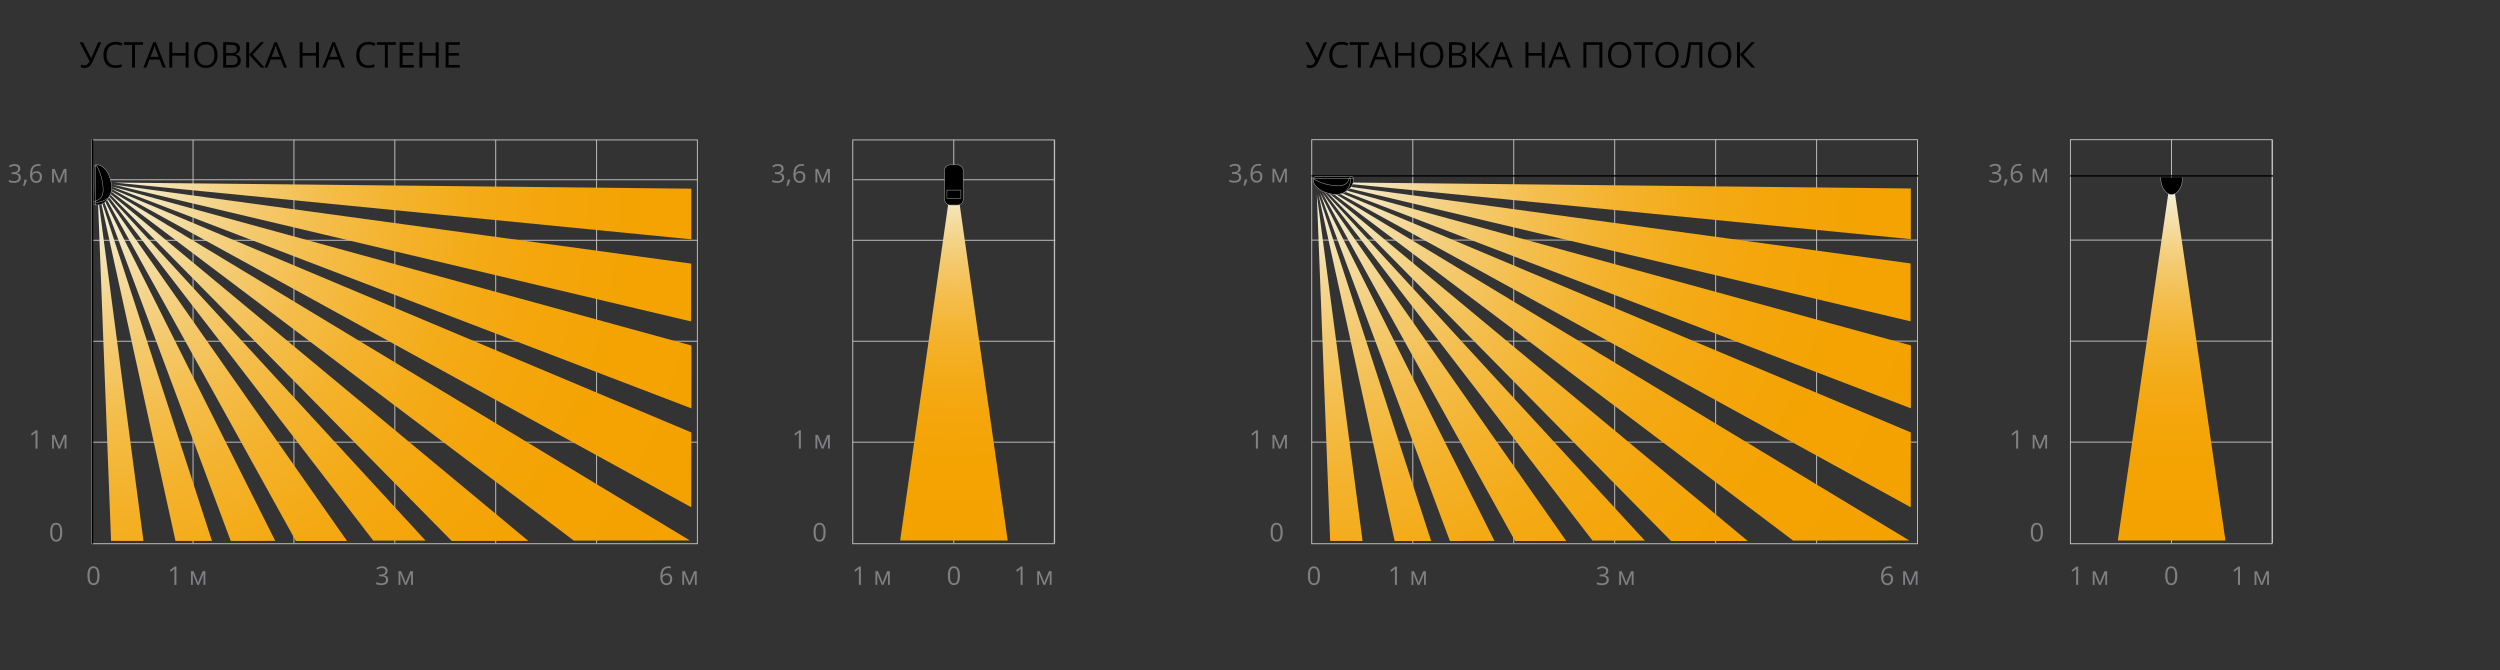 <?xml version="1.0" encoding="UTF-8"?>
<svg id="_Слой_1" xmlns="http://www.w3.org/2000/svg" width="674.926" height="180.949" xmlns:xlink="http://www.w3.org/1999/xlink" version="1.1" viewBox="0 0 674.926 180.949">
  <rect x="0" y="0" width="674.926" height="180.949" fill="#333333" stroke="none"/>
  <!-- Generator: Adobe Illustrator 29.6.0, SVG Export Plug-In . SVG Version: 2.1.1 Build 207)  -->
  <defs>
    <style>
      .st0 {
        stroke-width: .121px;
      }

      .st0, .st1, .st2, .st3, .st4, .st5 {
        stroke: #b2b2b2;
      }

      .st0, .st1, .st2, .st3, .st4, .st5, .st6, .st7 {
        stroke-linecap: round;
        stroke-linejoin: round;
      }

      .st1, .st4 {
        stroke-width: .123px;
      }

      .st2, .st5 {
        stroke-width: .124px;
      }

      .st3 {
        stroke-width: .121px;
      }

      .st8 {
        fill: url(#_Безымянный_градиент_323);
      }

      .st8, .st9 {
        fill-rule: evenodd;
      }

      .st4, .st5, .st10, .st11, .st6, .st7 {
        fill: none;
      }

      .st12 {
        fill: url(#_Безымянный_градиент_311);
      }

      .st13 {
        fill: url(#_Безымянный_градиент_310);
      }

      .st14 {
        fill: url(#_Безымянный_градиент_315);
      }

      .st15 {
        fill: url(#_Безымянный_градиент_314);
      }

      .st16 {
        fill: url(#_Безымянный_градиент_313);
      }

      .st17 {
        fill: url(#_Безымянный_градиент_312);
      }

      .st18 {
        fill: url(#_Безымянный_градиент_318);
      }

      .st19 {
        fill: url(#_Безымянный_градиент_316);
      }

      .st20 {
        fill: url(#_Безымянный_градиент_317);
      }

      .st21 {
        fill: url(#_Безымянный_градиент_319);
      }

      .st22 {
        fill: url(#_Безымянный_градиент_321);
      }

      .st23 {
        fill: url(#_Безымянный_градиент_322);
      }

      .st24 {
        fill: url(#_Безымянный_градиент_320);
      }

      .st25 {
        fill: #808083;
      }

      .st10 {
        stroke-width: .247px;
      }

      .st10, .st11 {
        stroke: #c6c6c6;
        stroke-miterlimit: 2.613;
      }

      .st11 {
        stroke-width: .247px;
      }

      .st9 {
        fill: url(#_Безымянный_градиент_3);
      }

      .st6 {
        stroke-width: .37px;
      }

      .st6, .st7 {
        stroke: #000;
      }

      .st7 {
        stroke-width: .371px;
      }

      .st26 {
        fill: url(#_Безымянный_градиент_33);
      }

      .st27 {
        fill: url(#_Безымянный_градиент_36);
      }

      .st28 {
        fill: url(#_Безымянный_градиент_35);
      }

      .st29 {
        fill: url(#_Безымянный_градиент_38);
      }

      .st30 {
        fill: url(#_Безымянный_градиент_31);
      }

      .st31 {
        fill: url(#_Безымянный_градиент_34);
      }

      .st32 {
        fill: url(#_Безымянный_градиент_37);
      }

      .st33 {
        fill: url(#_Безымянный_градиент_39);
      }

      .st34 {
        fill: url(#_Безымянный_градиент_32);
      }
    </style>
    <radialGradient id="_Безымянный_градиент_3" data-name="Безымянный градиент 3" cx="257.527" cy="307.015" fx="257.527" fy="307.015" r="98.084" gradientTransform="translate(0 354) scale(1 -1)" gradientUnits="userSpaceOnUse">
      <stop offset="0" stop-color="#f4f8ec"/>
      <stop offset=".062" stop-color="#f4eac6"/>
      <stop offset=".147" stop-color="#f4d998"/>
      <stop offset=".237" stop-color="#f4ca6f"/>
      <stop offset=".332" stop-color="#f4be4d"/>
      <stop offset=".433" stop-color="#f4b431"/>
      <stop offset=".541" stop-color="#f4ac1b"/>
      <stop offset=".659" stop-color="#f4a60c"/>
      <stop offset=".797" stop-color="#f4a303"/>
      <stop offset="1" stop-color="#f4a200"/>
    </radialGradient>
    <radialGradient id="_Безымянный_градиент_31" data-name="Безымянный градиент 3" cx="25.944" cy="308.612" fx="25.944" fy="308.612" r="182.451" gradientTransform="translate(0 359.45) scale(1 -1)" xlink:href="#_Безымянный_градиент_3"/>
    <radialGradient id="_Безымянный_градиент_32" data-name="Безымянный градиент 3" cx="25.944" cy="308.612" fx="25.944" fy="308.612" r="182.451" gradientTransform="translate(0 359.45) scale(1 -1)" xlink:href="#_Безымянный_градиент_3"/>
    <radialGradient id="_Безымянный_градиент_33" data-name="Безымянный градиент 3" cx="25.944" cy="308.612" fx="25.944" fy="308.612" r="182.451" gradientTransform="translate(0 359.45) scale(1 -1)" xlink:href="#_Безымянный_градиент_3"/>
    <radialGradient id="_Безымянный_градиент_34" data-name="Безымянный градиент 3" cx="25.944" cy="308.612" fx="25.944" fy="308.612" r="182.451" gradientTransform="translate(0 359.45) scale(1 -1)" xlink:href="#_Безымянный_градиент_3"/>
    <radialGradient id="_Безымянный_градиент_35" data-name="Безымянный градиент 3" cx="25.944" cy="308.612" fx="25.944" fy="308.612" r="182.451" gradientTransform="translate(0 359.45) scale(1 -1)" xlink:href="#_Безымянный_градиент_3"/>
    <radialGradient id="_Безымянный_градиент_36" data-name="Безымянный градиент 3" cx="25.944" cy="308.612" fx="25.944" fy="308.612" r="182.451" gradientTransform="translate(0 359.45) scale(1 -1)" xlink:href="#_Безымянный_градиент_3"/>
    <radialGradient id="_Безымянный_градиент_37" data-name="Безымянный градиент 3" cx="25.944" cy="308.612" fx="25.944" fy="308.612" r="182.451" gradientTransform="translate(0 359.45) scale(1 -1)" xlink:href="#_Безымянный_градиент_3"/>
    <radialGradient id="_Безымянный_градиент_38" data-name="Безымянный градиент 3" cx="25.944" cy="308.612" fx="25.944" fy="308.612" r="182.451" gradientTransform="translate(0 359.45) scale(1 -1)" xlink:href="#_Безымянный_градиент_3"/>
    <radialGradient id="_Безымянный_градиент_39" data-name="Безымянный градиент 3" cx="25.944" cy="308.612" fx="25.944" fy="308.612" r="182.451" gradientTransform="translate(0 359.45) scale(1 -1)" xlink:href="#_Безымянный_градиент_3"/>
    <radialGradient id="_Безымянный_градиент_310" data-name="Безымянный градиент 3" cx="25.944" cy="308.612" fx="25.944" fy="308.612" r="182.451" gradientTransform="translate(0 359.45) scale(1 -1)" xlink:href="#_Безымянный_градиент_3"/>
    <radialGradient id="_Безымянный_градиент_311" data-name="Безымянный градиент 3" cx="25.944" cy="308.612" fx="25.944" fy="308.612" r="182.457" gradientTransform="translate(0 359.45) scale(1 -1)" xlink:href="#_Безымянный_градиент_3"/>
    <radialGradient id="_Безымянный_градиент_312" data-name="Безымянный градиент 3" cx="355.061" cy="308.667" fx="355.061" fy="308.667" r="182.57" gradientTransform="translate(0 359.45) scale(1 -1)" xlink:href="#_Безымянный_градиент_3"/>
    <radialGradient id="_Безымянный_градиент_313" data-name="Безымянный градиент 3" cx="355.061" cy="305.91" fx="355.061" fy="305.91" r="182.57" xlink:href="#_Безымянный_градиент_3"/>
    <radialGradient id="_Безымянный_градиент_314" data-name="Безымянный градиент 3" cx="355.061" cy="305.91" fx="355.061" fy="305.91" r="182.57" xlink:href="#_Безымянный_градиент_3"/>
    <radialGradient id="_Безымянный_градиент_315" data-name="Безымянный градиент 3" cx="355.061" cy="305.91" fx="355.061" fy="305.91" r="182.57" xlink:href="#_Безымянный_градиент_3"/>
    <radialGradient id="_Безымянный_градиент_316" data-name="Безымянный градиент 3" cx="355.061" cy="305.91" fx="355.061" fy="305.91" r="182.57" xlink:href="#_Безымянный_градиент_3"/>
    <radialGradient id="_Безымянный_градиент_317" data-name="Безымянный градиент 3" cx="355.061" cy="305.91" fx="355.061" fy="305.91" r="182.57" xlink:href="#_Безымянный_градиент_3"/>
    <radialGradient id="_Безымянный_градиент_318" data-name="Безымянный градиент 3" cx="355.061" cy="305.91" fx="355.061" fy="305.91" r="182.57" xlink:href="#_Безымянный_градиент_3"/>
    <radialGradient id="_Безымянный_градиент_319" data-name="Безымянный градиент 3" cx="355.061" cy="305.91" fx="355.061" fy="305.91" r="182.57" xlink:href="#_Безымянный_градиент_3"/>
    <radialGradient id="_Безымянный_градиент_320" data-name="Безымянный градиент 3" cx="355.061" cy="305.91" fx="355.061" fy="305.91" r="182.57" xlink:href="#_Безымянный_градиент_3"/>
    <radialGradient id="_Безымянный_градиент_321" data-name="Безымянный градиент 3" cx="355.061" cy="305.91" fx="355.061" fy="305.91" r="182.57" xlink:href="#_Безымянный_градиент_3"/>
    <radialGradient id="_Безымянный_градиент_322" data-name="Безымянный градиент 3" cx="355.061" cy="305.91" fx="355.061" fy="305.91" r="182.57" xlink:href="#_Безымянный_градиент_3"/>
    <radialGradient id="_Безымянный_градиент_323" data-name="Безымянный градиент 3" cx="586.275" cy="306.457" fx="586.275" fy="306.457" r="98.148" gradientTransform="translate(0 349.695) scale(1 -.982)" xlink:href="#_Безымянный_градиент_3"/>
  </defs>
  <g>
    <g>
      <path class="st25" d="M232.412,157.889h-.547v-3.517c0-.293.01-.569.027-.83-.047.047-.1.097-.158.148-.059.052-.327.271-.803.658l-.297-.385,1.306-1.009h.472v4.934Z"/>
      <path class="st25" d="M238.262,157.349l.104-.314.146-.398,1.002-2.44h.713v3.692h-.497v-3.054l-.067.196-.196.516-.955,2.342h-.47l-.955-2.349c-.12-.301-.202-.537-.247-.705v3.054h-.499v-3.692h.686l.968,2.346c.097.247.186.516.267.807Z"/>
    </g>
    <path class="st25" d="M259.159,155.416c0,.853-.135,1.489-.404,1.91-.269.421-.68.631-1.233.631-.531,0-.935-.216-1.212-.646-.277-.431-.415-1.063-.415-1.895,0-.86.134-1.497.402-1.914s.676-.624,1.225-.624c.536,0,.942.217,1.22.651.278.434.417,1.063.417,1.887ZM256.463,155.416c0,.718.084,1.241.253,1.567.169.328.438.491.807.491.374,0,.644-.166.812-.498.167-.332.251-.852.251-1.561s-.084-1.228-.251-1.558c-.168-.329-.438-.494-.812-.494-.369,0-.638.162-.807.487-.169.325-.253.847-.253,1.565Z"/>
    <path class="st25" d="M222.897,143.682c0,.853-.135,1.489-.404,1.91-.269.421-.68.631-1.233.631-.531,0-.935-.216-1.212-.646-.277-.431-.415-1.063-.415-1.895,0-.86.134-1.497.402-1.914s.676-.624,1.225-.624c.536,0,.942.217,1.22.651.278.434.417,1.063.417,1.887ZM220.2,143.682c0,.718.084,1.241.253,1.567.169.328.438.491.807.491.374,0,.644-.166.812-.498.167-.332.251-.852.251-1.561s-.084-1.228-.251-1.558c-.168-.329-.438-.494-.812-.494-.369,0-.638.162-.807.487-.169.325-.253.847-.253,1.565Z"/>
    <g>
      <path class="st25" d="M276.08,157.889h-.547v-3.517c0-.293.009-.569.027-.83-.047.047-.1.097-.159.148s-.326.271-.803.658l-.297-.385,1.306-1.009h.472v4.934Z"/>
      <path class="st25" d="M281.929,157.349l.105-.314.145-.398,1.002-2.44h.712v3.692h-.496v-3.054l-.067.196-.196.516-.955,2.342h-.469l-.955-2.349c-.119-.301-.202-.537-.246-.705v3.054h-.499v-3.692h.685l.969,2.346c.097.247.186.516.267.807Z"/>
    </g>
    <g>
      <path class="st25" d="M216.215,121.114h-.547v-3.517c0-.293.01-.569.027-.83-.047.047-.1.097-.158.148-.059.052-.327.271-.803.658l-.297-.385,1.306-1.009h.472v4.934Z"/>
      <path class="st25" d="M222.064,120.574l.104-.314.146-.398,1.002-2.44h.713v3.692h-.497v-3.054l-.067.196-.196.516-.955,2.342h-.47l-.955-2.349c-.12-.301-.202-.537-.247-.705v3.054h-.499v-3.692h.686l.968,2.346c.097.247.186.516.267.807Z"/>
    </g>
    <g>
      <path class="st25" d="M211.551,45.529c0,.315-.088.573-.265.773-.176.2-.426.334-.75.402v.027c.395.05.689.175.88.378.192.202.287.468.287.796,0,.47-.163.832-.49,1.085-.326.254-.79.38-1.39.38-.26,0-.499-.02-.717-.059-.217-.04-.427-.109-.633-.208v-.533c.214.106.442.186.684.242.242.055.471.082.687.082.853,0,1.28-.334,1.28-1.002,0-.598-.471-.898-1.411-.898h-.486v-.483h.493c.385,0,.689-.085.914-.255.226-.17.337-.405.337-.707,0-.241-.083-.43-.248-.567-.166-.137-.39-.206-.673-.206-.216,0-.419.029-.611.088-.191.058-.409.166-.655.324l-.283-.378c.202-.16.436-.285.7-.377.265-.091.543-.136.836-.136.479,0,.851.109,1.117.329.266.219.398.52.398.903Z"/>
      <path class="st25" d="M213.289,48.499l.05.078c-.058.225-.143.486-.253.784-.111.298-.226.576-.344.832h-.422c.061-.234.128-.523.202-.867.072-.344.123-.62.153-.827h.614Z"/>
      <path class="st25" d="M214.196,47.193c0-.97.189-1.695.566-2.175.376-.481.933-.721,1.672-.721.254,0,.454.021.601.064v.483c-.174-.056-.371-.084-.594-.084-.529,0-.932.165-1.212.495-.279.329-.432.848-.459,1.554h.04c.248-.387.639-.58,1.174-.58.444,0,.793.134,1.048.402s.383.631.383,1.09c0,.513-.14.917-.419,1.21-.281.294-.66.441-1.136.441-.511,0-.916-.192-1.215-.576-.3-.383-.449-.917-.449-1.601ZM215.854,48.894c.319,0,.567-.101.744-.302.176-.201.264-.492.264-.872,0-.326-.082-.583-.246-.769-.165-.187-.41-.28-.736-.28-.202,0-.389.041-.557.125s-.303.198-.403.344-.15.298-.15.456c0,.232.045.448.135.648.091.2.218.359.384.476.165.117.353.175.565.175Z"/>
      <path class="st25" d="M222.064,48.762l.104-.314.146-.398,1.002-2.44h.713v3.692h-.497v-3.054l-.067.196-.196.516-.955,2.342h-.47l-.955-2.349c-.12-.301-.202-.537-.247-.705v3.054h-.499v-3.692h.686l.968,2.346c.097.247.186.516.267.807Z"/>
    </g>
    <line class="st10" x1="284.554" y1="48.53" x2="230.434" y2="48.53"/>
    <g>
      <rect class="st10" x="230.219" y="37.776" width="54.403" height="109.013"/>
      <line class="st10" x1="284.89" y1="119.371" x2="230.165" y2="119.371"/>
      <line class="st10" x1="230.165" y1="64.865" x2="284.89" y2="64.865"/>
      <line class="st10" x1="284.89" y1="92.118" x2="230.165" y2="92.118"/>
      <line class="st10" x1="284.725" y1="37.776" x2="284.725" y2="146.625"/>
      <line class="st10" x1="257.488" y1="146.625" x2="257.488" y2="37.776"/>
    </g>
    <polygon class="st9" points="272.047 145.929 257.836 46.475 257.217 46.475 243.008 145.929 272.047 145.929"/>
    <g>
      <rect class="st3" x="255.024" y="44.509" width="5.007" height="10.849" rx="1.462" ry="1.462"/>
      <rect class="st3" x="255.642" y="51.32" width="3.771" height="2.191"/>
    </g>
  </g>
  <g>
    <path class="st25" d="M26.871,155.416c0,.853-.135,1.489-.404,1.91-.269.421-.68.631-1.233.631-.531,0-.935-.216-1.212-.646-.277-.431-.415-1.063-.415-1.895,0-.86.134-1.497.402-1.914s.676-.624,1.225-.624c.536,0,.942.217,1.22.651.278.434.417,1.063.417,1.887ZM24.175,155.416c0,.718.084,1.241.253,1.567.169.328.438.491.807.491.374,0,.644-.166.812-.498.167-.332.251-.852.251-1.561s-.084-1.228-.251-1.558c-.168-.329-.438-.494-.812-.494-.369,0-.638.162-.807.487-.169.325-.253.847-.253,1.565Z"/>
    <g>
      <path class="st25" d="M47.627,157.889h-.547v-3.517c0-.293.009-.569.027-.83-.047.047-.1.097-.159.148s-.326.271-.803.658l-.297-.385,1.306-1.009h.472v4.934Z"/>
      <path class="st25" d="M53.476,157.349l.105-.314.145-.398,1.002-2.44h.712v3.692h-.496v-3.054l-.067.196-.196.516-.955,2.342h-.469l-.955-2.349c-.119-.301-.202-.537-.246-.705v3.054h-.499v-3.692h.685l.969,2.346c.097.247.186.516.267.807Z"/>
    </g>
    <g>
      <path class="st25" d="M104.648,154.116c0,.315-.088.573-.265.773-.176.2-.427.334-.751.402v.027c.396.05.689.175.881.378s.287.468.287.796c0,.47-.163.832-.489,1.085-.326.254-.79.38-1.39.38-.261,0-.5-.02-.717-.059-.217-.04-.428-.109-.633-.208v-.533c.214.106.442.186.684.242.242.055.471.082.687.082.853,0,1.279-.334,1.279-1.002,0-.598-.47-.898-1.411-.898h-.486v-.483h.493c.385,0,.689-.085.915-.255.225-.17.337-.405.337-.707,0-.241-.083-.43-.248-.567-.166-.137-.39-.206-.674-.206-.216,0-.419.029-.611.088s-.409.166-.655.324l-.283-.378c.202-.16.436-.285.7-.377.265-.091.543-.136.836-.136.479,0,.851.109,1.117.329.266.219.398.52.398.903Z"/>
      <path class="st25" d="M109.515,157.349l.105-.314.145-.398,1.002-2.44h.712v3.692h-.496v-3.054l-.067.196-.196.516-.955,2.342h-.469l-.955-2.349c-.119-.301-.202-.537-.246-.705v3.054h-.499v-3.692h.685l.969,2.346c.097.247.186.516.267.807Z"/>
    </g>
    <g>
      <path class="st25" d="M178.263,155.78c0-.97.189-1.695.566-2.175.376-.481.933-.721,1.672-.721.254,0,.454.021.601.064v.483c-.174-.056-.371-.084-.594-.084-.529,0-.932.165-1.212.495-.279.329-.432.848-.459,1.554h.04c.248-.387.639-.58,1.174-.58.444,0,.793.134,1.048.402s.383.631.383,1.09c0,.513-.14.917-.419,1.21-.281.294-.66.441-1.136.441-.511,0-.916-.192-1.215-.576-.3-.383-.449-.917-.449-1.601ZM179.921,157.481c.319,0,.567-.101.744-.302.176-.201.264-.492.264-.872,0-.326-.082-.583-.246-.769-.165-.187-.41-.28-.736-.28-.202,0-.389.041-.557.125s-.303.198-.403.344-.15.298-.15.456c0,.232.045.448.135.648.091.2.218.359.384.476.165.117.353.175.565.175Z"/>
      <path class="st25" d="M186.131,157.349l.104-.314.146-.398,1.002-2.44h.713v3.692h-.497v-3.054l-.067.196-.196.516-.955,2.342h-.47l-.955-2.349c-.12-.301-.202-.537-.247-.705v3.054h-.499v-3.692h.686l.968,2.346c.097.247.186.516.267.807Z"/>
    </g>
    <path class="st25" d="M16.811,143.682c0,.853-.135,1.489-.404,1.91-.269.421-.68.631-1.233.631-.531,0-.935-.216-1.212-.646-.277-.431-.415-1.063-.415-1.895,0-.86.134-1.497.402-1.914s.676-.624,1.225-.624c.536,0,.942.217,1.22.651.278.434.417,1.063.417,1.887ZM14.115,143.682c0,.718.084,1.241.253,1.567.169.328.438.491.807.491.374,0,.644-.166.812-.498.167-.332.251-.852.251-1.561s-.084-1.228-.251-1.558c-.168-.329-.438-.494-.812-.494-.369,0-.638.162-.807.487-.169.325-.253.847-.253,1.565Z"/>
    <g>
      <path class="st25" d="M10.13,121.114h-.547v-3.517c0-.293.009-.569.027-.83-.047.047-.1.097-.159.148s-.326.271-.803.658l-.297-.385,1.306-1.009h.472v4.934Z"/>
      <path class="st25" d="M15.978,120.574l.105-.314.145-.398,1.002-2.44h.712v3.692h-.496v-3.054l-.067.196-.196.516-.955,2.342h-.469l-.955-2.349c-.119-.301-.202-.537-.246-.705v3.054h-.499v-3.692h.685l.969,2.346c.097.247.186.516.267.807Z"/>
    </g>
    <g>
      <path class="st25" d="M5.466,45.529c0,.315-.088.573-.265.773-.176.2-.427.334-.751.402v.027c.396.05.689.175.881.378s.287.468.287.796c0,.47-.163.832-.489,1.085-.326.254-.79.38-1.39.38-.261,0-.5-.02-.717-.059-.217-.04-.428-.109-.633-.208v-.533c.214.106.442.186.684.242.242.055.471.082.687.082.853,0,1.279-.334,1.279-1.002,0-.598-.47-.898-1.411-.898h-.486v-.483h.493c.385,0,.689-.085.915-.255.225-.17.337-.405.337-.707,0-.241-.083-.43-.248-.567-.166-.137-.39-.206-.674-.206-.216,0-.419.029-.611.088s-.409.166-.655.324l-.283-.378c.202-.16.436-.285.7-.377.265-.091.543-.136.836-.136.479,0,.851.109,1.117.329.266.219.398.52.398.903Z"/>
      <path class="st25" d="M7.204,48.499l.051.078c-.058.225-.143.486-.253.784-.11.298-.225.576-.344.832h-.422c.061-.234.128-.523.201-.867.073-.344.124-.62.153-.827h.614Z"/>
      <path class="st25" d="M8.111,47.193c0-.97.189-1.695.566-2.175.377-.481.934-.721,1.672-.721.254,0,.455.021.601.064v.483c-.173-.056-.371-.084-.594-.084-.529,0-.932.165-1.212.495-.279.329-.432.848-.459,1.554h.04c.247-.387.639-.58,1.174-.58.443,0,.793.134,1.048.402.256.268.383.631.383,1.09,0,.513-.14.917-.42,1.21-.281.294-.659.441-1.136.441-.511,0-.916-.192-1.215-.576-.299-.383-.449-.917-.449-1.601ZM9.769,48.894c.32,0,.567-.101.744-.302.176-.201.265-.492.265-.872,0-.326-.082-.583-.246-.769s-.409-.28-.736-.28c-.202,0-.388.041-.557.125s-.303.198-.404.344c-.1.146-.15.298-.15.456,0,.232.045.448.135.648s.217.359.383.476c.165.117.353.175.565.175Z"/>
      <path class="st25" d="M15.978,48.762l.105-.314.145-.398,1.002-2.44h.712v3.692h-.496v-3.054l-.067.196-.196.516-.955,2.342h-.469l-.955-2.349c-.119-.301-.202-.537-.246-.705v3.054h-.499v-3.692h.685l.969,2.346c.097.247.186.516.267.807Z"/>
    </g>
    <g>
      <rect class="st10" x="24.85" y="37.776" width="163.416" height="109.013"/>
      <line class="st10" x1="188.266" y1="119.371" x2="24.795" y2="119.371"/>
      <line class="st10" x1="24.795" y1="64.865" x2="188.266" y2="64.865"/>
      <line class="st10" x1="188.266" y1="92.118" x2="24.795" y2="92.118"/>
      <line class="st10" x1="79.356" y1="37.776" x2="79.356" y2="146.625"/>
      <line class="st10" x1="52.118" y1="146.625" x2="52.118" y2="37.776"/>
      <line class="st10" x1="161.068" y1="146.625" x2="161.068" y2="37.776"/>
      <line class="st10" x1="106.593" y1="146.625" x2="106.593" y2="37.776"/>
      <line class="st10" x1="133.831" y1="146.625" x2="133.831" y2="37.776"/>
    </g>
    <line class="st6" x1="24.99" y1="37.776" x2="24.99" y2="146.625"/>
    <line class="st10" x1="188.315" y1="48.53" x2="25.611" y2="48.53"/>
    <g>
      <polygon class="st30" points="186.642 50.935 30.775 49.284 186.642 64.614 186.642 50.935"/>
      <polygon class="st34" points="186.581 86.784 30.443 49.816 186.581 71.163 186.581 86.784"/>
      <path class="st26" d="M186.673,93.285c-.364-.125-156.665-42.986-156.665-42.986l156.653,59.956.012-16.971Z"/>
      <polygon class="st31" points="186.642 116.744 29.654 50.753 186.621 136.952 186.642 116.744"/>
      <polygon class="st28" points="186.232 145.905 29.165 51.079 154.907 145.946 186.232 145.905"/>
      <polygon class="st27" points="142.646 146.043 28.693 51.43 121.945 146.043 142.646 146.043"/>
      <polygon class="st32" points="114.882 145.946 28.281 51.746 100.77 145.946 114.882 145.946"/>
      <polygon class="st29" points="27.801 51.991 93.683 146.052 79.874 146.052 27.801 51.991"/>
      <polygon class="st33" points="74.303 146.023 27.251 52.143 62.291 146.044 74.303 146.023"/>
      <polygon class="st13" points="57.227 146.043 26.795 52.387 47.382 146.043 57.227 146.043"/>
      <polygon class="st12" points="38.733 146.043 26.382 52.539 29.983 146.022 38.733 146.043"/>
    </g>
    <g>
      <path class="st1" d="M25.399,55.198c-.027-.001-.02-.065-.02-.065v-9.804s-.003-.31.034-.389c.109-.215.43-.409.43-.409l.133.055.004-.078.647.017s1.991.363,3.008,3.345c.931,2.731.43,4.041.082,4.869s-1.872,3.151-4.215,2.486l-.102-.027Z"/>
      <path class="st1" d="M25.976,44.586s1.521,2.281,1.807,5.596c.409,3.458-1.274,3.797-1.944,4.027l.007.136-.462.113"/>
      <path class="st1" d="M25.839,54.652s2.568.02,3.836-1.831"/>
      <line class="st4" x1="25.843" y1="44.531" x2="25.843" y2="55.317"/>
    </g>
  </g>
  <g>
    <path class="st25" d="M356.357,155.429c0,.853-.135,1.49-.404,1.911-.269.421-.68.632-1.234.632-.531,0-.935-.216-1.212-.646-.277-.431-.415-1.063-.415-1.896,0-.86.134-1.498.402-1.915s.676-.625,1.226-.625c.536,0,.943.217,1.221.652.278.435.417,1.064.417,1.888ZM353.658,155.429c0,.718.084,1.241.253,1.568.169.328.438.492.807.492.374,0,.645-.166.812-.498.167-.332.251-.852.251-1.562s-.084-1.229-.251-1.559c-.168-.33-.439-.495-.812-.495-.369,0-.638.163-.807.488-.169.326-.253.847-.253,1.566Z"/>
    <g>
      <path class="st25" d="M377.126,157.904h-.547v-3.519c0-.293.009-.57.027-.831-.047.047-.1.097-.159.149s-.327.271-.804.659l-.297-.385,1.307-1.01h.473v4.937Z"/>
      <path class="st25" d="M382.979,157.364l.105-.314.145-.398,1.003-2.442h.713v3.695h-.496v-3.056l-.068.196-.196.517-.956,2.344h-.469l-.956-2.35c-.119-.302-.202-.537-.247-.706v3.056h-.5v-3.695h.686l.969,2.347c.097.247.186.517.267.807Z"/>
    </g>
    <g>
      <path class="st25" d="M434.184,154.128c0,.315-.088.573-.265.773-.177.2-.427.334-.751.402v.027c.396.05.69.176.881.378s.287.468.287.797c0,.47-.163.833-.49,1.086-.327.254-.79.38-1.391.38-.261,0-.5-.02-.718-.059-.217-.04-.428-.109-.633-.208v-.534c.214.106.442.186.684.242.242.055.471.082.687.082.853,0,1.28-.334,1.28-1.003,0-.599-.47-.898-1.412-.898h-.486v-.483h.493c.385,0,.69-.085.915-.255.225-.17.338-.406.338-.707,0-.241-.083-.43-.248-.567-.166-.137-.39-.206-.674-.206-.216,0-.42.029-.611.088s-.41.166-.655.324l-.284-.378c.203-.16.436-.285.701-.377.265-.091.543-.137.836-.137.48,0,.852.11,1.118.33.266.219.398.521.398.903Z"/>
      <path class="st25" d="M439.054,157.364l.105-.314.145-.398,1.003-2.442h.713v3.695h-.496v-3.056l-.068.196-.196.517-.956,2.344h-.469l-.956-2.35c-.119-.302-.202-.537-.247-.706v3.056h-.5v-3.695h.686l.969,2.347c.097.247.186.517.267.807Z"/>
    </g>
    <g>
      <path class="st25" d="M507.847,155.793c0-.97.189-1.696.566-2.176.376-.481.934-.721,1.673-.721.254,0,.454.021.601.064v.483c-.174-.056-.371-.084-.594-.084-.53,0-.933.165-1.213.495-.279.33-.432.848-.459,1.555h.041c.248-.387.64-.581,1.175-.581.444,0,.793.134,1.049.402s.383.632.383,1.091c0,.513-.14.917-.42,1.21-.281.294-.66.441-1.137.441-.511,0-.917-.192-1.216-.576-.3-.384-.45-.918-.45-1.602ZM509.506,157.495c.319,0,.567-.101.745-.302.177-.201.264-.492.264-.873,0-.327-.082-.583-.246-.77-.165-.187-.41-.28-.736-.28-.203,0-.389.041-.558.125s-.303.198-.403.344-.151.298-.151.456c0,.232.045.448.135.648.091.2.218.359.384.476.165.117.353.176.565.176Z"/>
      <path class="st25" d="M515.72,157.364l.104-.314.146-.398,1.003-2.442h.713v3.695h-.497v-3.056l-.068.196-.196.517-.955,2.344h-.47l-.955-2.35c-.12-.302-.202-.537-.247-.706v3.056h-.5v-3.695h.686l.969,2.347c.097.247.186.517.267.807Z"/>
    </g>
    <path class="st25" d="M346.29,143.687c0,.853-.135,1.49-.404,1.911-.269.421-.68.632-1.234.632-.531,0-.935-.216-1.212-.646-.277-.431-.415-1.063-.415-1.896,0-.86.134-1.498.402-1.915s.676-.625,1.226-.625c.536,0,.943.217,1.221.652.278.435.417,1.064.417,1.888ZM343.592,143.687c0,.718.084,1.241.253,1.568.169.328.438.492.807.492.374,0,.645-.166.812-.498.167-.332.251-.852.251-1.562s-.084-1.229-.251-1.559c-.168-.33-.439-.495-.812-.495-.369,0-.638.163-.807.488-.169.326-.253.847-.253,1.566Z"/>
    <g>
      <path class="st25" d="M339.604,121.105h-.547v-3.519c0-.293.009-.57.027-.831-.047.047-.1.097-.159.149s-.327.271-.804.659l-.297-.385,1.307-1.01h.473v4.937Z"/>
      <path class="st25" d="M345.457,120.565l.105-.314.145-.398,1.003-2.442h.713v3.695h-.496v-3.056l-.068.196-.196.517-.956,2.344h-.469l-.956-2.35c-.119-.302-.202-.537-.247-.706v3.056h-.5v-3.695h.686l.969,2.347c.097.247.186.517.267.807Z"/>
    </g>
    <g>
      <path class="st25" d="M334.937,45.471c0,.315-.088.573-.265.773-.177.2-.427.334-.751.402v.027c.396.05.69.176.881.378s.287.468.287.797c0,.47-.163.833-.49,1.086-.327.254-.79.38-1.391.38-.261,0-.5-.02-.718-.059-.217-.04-.428-.109-.633-.208v-.534c.214.106.442.186.684.242.242.055.471.082.687.082.853,0,1.28-.334,1.28-1.003,0-.599-.47-.898-1.412-.898h-.486v-.483h.493c.385,0,.69-.085.915-.255.225-.17.338-.406.338-.707,0-.241-.083-.43-.248-.567-.166-.137-.39-.206-.674-.206-.216,0-.42.029-.611.088s-.41.166-.655.324l-.284-.378c.203-.16.436-.285.701-.377.265-.091.543-.137.836-.137.48,0,.852.11,1.118.33.266.219.398.521.398.903Z"/>
      <path class="st25" d="M336.676,48.443l.051.078c-.058.225-.143.487-.253.785-.11.299-.225.576-.344.833h-.422c.061-.234.128-.523.201-.868.073-.344.124-.62.153-.827h.615Z"/>
      <path class="st25" d="M337.585,47.136c0-.97.189-1.696.566-2.176.377-.481.934-.721,1.673-.721.254,0,.455.021.601.064v.483c-.173-.056-.371-.084-.594-.084-.529,0-.933.165-1.212.495-.279.33-.432.848-.459,1.555h.041c.247-.387.639-.581,1.175-.581.443,0,.793.134,1.048.402.256.268.384.632.384,1.091,0,.513-.14.917-.42,1.21-.281.294-.66.441-1.137.441-.511,0-.916-.192-1.216-.576-.3-.384-.449-.918-.449-1.602ZM339.243,48.838c.32,0,.568-.101.745-.302.177-.201.265-.492.265-.873,0-.327-.082-.583-.247-.77s-.41-.28-.736-.28c-.203,0-.388.041-.557.125s-.303.198-.404.344c-.1.146-.15.298-.15.456,0,.232.045.448.135.648s.218.359.384.476c.165.117.354.176.565.176Z"/>
      <path class="st25" d="M345.457,48.706l.105-.314.145-.398,1.003-2.442h.713v3.695h-.496v-3.056l-.068.196-.196.517-.956,2.344h-.469l-.956-2.35c-.119-.302-.202-.537-.247-.706v3.056h-.5v-3.695h.686l.969,2.347c.097.247.186.517.267.807Z"/>
    </g>
    <g>
      <rect class="st11" x="354.13" y="37.713" width="163.523" height="109.084"/>
      <line class="st11" x1="517.652" y1="119.361" x2="354.075" y2="119.361"/>
      <line class="st11" x1="354.075" y1="64.819" x2="517.652" y2="64.819"/>
      <line class="st11" x1="517.652" y1="92.09" x2="354.075" y2="92.09"/>
      <line class="st11" x1="408.671" y1="37.713" x2="408.671" y2="146.633"/>
      <line class="st11" x1="381.416" y1="146.633" x2="381.416" y2="37.713"/>
      <line class="st11" x1="490.437" y1="146.633" x2="490.437" y2="37.713"/>
      <line class="st11" x1="435.926" y1="146.633" x2="435.926" y2="37.713"/>
      <line class="st11" x1="463.181" y1="146.633" x2="463.181" y2="37.713"/>
    </g>
    <line class="st7" x1="517.701" y1="47.488" x2="354.188" y2="47.488"/>
    <g>
      <polygon class="st17" points="515.862 50.881 359.894 49.228 515.862 64.568 515.862 50.881"/>
      <polygon class="st16" points="515.802 86.753 359.562 49.761 515.802 71.121 515.802 86.753"/>
      <path class="st15" d="M515.894,93.258c-.364-.125-156.767-43.014-156.767-43.014l156.755,59.995.012-16.982Z"/>
      <polygon class="st14" points="515.862 116.733 358.772 50.699 515.842 136.953 515.862 116.733"/>
      <polygon class="st19" points="515.453 145.912 358.283 51.024 484.107 145.953 515.453 145.912"/>
      <polygon class="st20" points="471.838 146.05 357.811 51.376 451.123 146.05 471.838 146.05"/>
      <polygon class="st18" points="444.056 145.953 357.398 51.692 429.934 145.953 444.056 145.953"/>
      <polygon class="st21" points="356.918 51.937 422.843 146.06 409.026 146.06 356.918 51.937"/>
      <polygon class="st24" points="403.45 146.03 356.368 52.089 391.431 146.051 403.45 146.03"/>
      <polygon class="st22" points="386.364 146.05 355.911 52.334 376.513 146.05 386.364 146.05"/>
      <polygon class="st23" points="367.858 146.05 355.498 52.485 359.102 146.029 367.858 146.05"/>
    </g>
    <g>
      <path class="st2" d="M365.228,47.721c-.001-.027-.065-.02-.065-.02h-9.81s-.311-.003-.389.034c-.215.109-.409.43-.409.43l.055.133-.078.004.017.647s.364,1.993,3.347,3.01c2.733.932,4.043.43,4.873.082s3.153-1.873,2.487-4.217l-.027-.102Z"/>
      <path class="st2" d="M354.609,48.297s2.283,1.522,5.599,1.808c3.46.409,3.799-1.274,4.03-1.945l.136.007.113-.462"/>
      <path class="st2" d="M364.682,48.161s.02,2.569-1.832,3.839"/>
      <line class="st5" x1="354.554" y1="48.164" x2="365.347" y2="48.164"/>
    </g>
  </g>
  <g>
    <g>
      <path class="st25" d="M561.042,157.904h-.547v-3.519c0-.293.009-.57.027-.831-.047.047-.1.097-.159.149-.058.052-.326.271-.804.659l-.297-.385,1.307-1.01h.473v4.937Z"/>
      <path class="st25" d="M566.894,157.364l.105-.314.145-.398,1.003-2.442h.712v3.695h-.496v-3.056l-.068.196-.196.517-.956,2.344h-.469l-.956-2.35c-.119-.302-.202-.537-.246-.706v3.056h-.5v-3.695h.685l.97,2.347c.096.247.185.517.266.807Z"/>
    </g>
    <path class="st25" d="M587.806,155.429c0,.853-.135,1.49-.404,1.911-.269.421-.68.632-1.234.632-.531,0-.935-.216-1.212-.646-.277-.431-.415-1.063-.415-1.896,0-.86.134-1.498.402-1.915s.676-.625,1.226-.625c.536,0,.943.217,1.221.652.278.435.417,1.064.417,1.888ZM585.107,155.429c0,.718.084,1.241.253,1.568.169.328.438.492.807.492.374,0,.645-.166.812-.498.167-.332.251-.852.251-1.562s-.084-1.229-.251-1.559c-.168-.33-.439-.495-.812-.495-.369,0-.638.163-.807.488-.169.326-.253.847-.253,1.566Z"/>
    <path class="st25" d="M551.52,143.687c0,.853-.135,1.49-.404,1.911-.269.421-.68.632-1.234.632-.531,0-.935-.216-1.212-.646-.277-.431-.415-1.063-.415-1.896,0-.86.134-1.498.402-1.915s.676-.625,1.226-.625c.536,0,.943.217,1.221.652.278.435.417,1.064.417,1.888ZM548.822,143.687c0,.718.084,1.241.253,1.568.169.328.438.492.807.492.374,0,.645-.166.812-.498.167-.332.251-.852.251-1.562s-.084-1.229-.251-1.559c-.168-.33-.439-.495-.812-.495-.369,0-.638.163-.807.488-.169.326-.253.847-.253,1.566Z"/>
    <g>
      <path class="st25" d="M604.738,157.904h-.547v-3.519c0-.293.009-.57.027-.831-.047.047-.1.097-.159.149-.058.052-.326.271-.804.659l-.297-.385,1.307-1.01h.473v4.937Z"/>
      <path class="st25" d="M610.59,157.364l.105-.314.145-.398,1.003-2.442h.712v3.695h-.496v-3.056l-.068.196-.196.517-.956,2.344h-.469l-.956-2.35c-.119-.302-.202-.537-.246-.706v3.056h-.5v-3.695h.685l.97,2.347c.096.247.185.517.266.807Z"/>
    </g>
    <g>
      <path class="st25" d="M544.834,121.105h-.547v-3.519c0-.293.009-.57.027-.831-.047.047-.1.097-.159.149s-.327.271-.804.659l-.297-.385,1.307-1.01h.473v4.937Z"/>
      <path class="st25" d="M550.686,120.565l.105-.314.145-.398,1.003-2.442h.713v3.695h-.496v-3.056l-.068.196-.196.517-.956,2.344h-.469l-.956-2.35c-.119-.302-.202-.537-.247-.706v3.056h-.5v-3.695h.686l.969,2.347c.097.247.186.517.267.807Z"/>
    </g>
    <g>
      <path class="st25" d="M540.167,45.471c0,.315-.088.573-.265.773-.177.2-.427.334-.751.402v.027c.396.05.69.176.881.378s.287.468.287.797c0,.47-.163.833-.49,1.086-.327.254-.79.38-1.391.38-.261,0-.5-.02-.718-.059-.217-.04-.428-.109-.633-.208v-.534c.214.106.442.186.684.242.242.055.471.082.687.082.853,0,1.28-.334,1.28-1.003,0-.599-.47-.898-1.412-.898h-.486v-.483h.493c.385,0,.69-.085.915-.255.225-.17.338-.406.338-.707,0-.241-.083-.43-.248-.567-.166-.137-.39-.206-.674-.206-.216,0-.42.029-.611.088s-.41.166-.655.324l-.284-.378c.203-.16.436-.285.701-.377.265-.091.543-.137.836-.137.48,0,.852.11,1.118.33.266.219.398.521.398.903Z"/>
      <path class="st25" d="M541.906,48.443l.051.078c-.058.225-.143.487-.253.785-.11.299-.225.576-.344.833h-.422c.061-.234.128-.523.201-.868.073-.344.124-.62.153-.827h.615Z"/>
      <path class="st25" d="M542.814,47.136c0-.97.189-1.696.566-2.176.377-.481.934-.721,1.673-.721.254,0,.455.021.601.064v.483c-.173-.056-.371-.084-.594-.084-.529,0-.933.165-1.212.495-.279.33-.432.848-.459,1.555h.041c.247-.387.639-.581,1.175-.581.443,0,.793.134,1.048.402.256.268.384.632.384,1.091,0,.513-.14.917-.42,1.21-.281.294-.66.441-1.137.441-.511,0-.916-.192-1.216-.576-.3-.384-.449-.918-.449-1.602ZM544.473,48.838c.32,0,.568-.101.745-.302.177-.201.265-.492.265-.873,0-.327-.082-.583-.247-.77s-.41-.28-.736-.28c-.203,0-.388.041-.557.125s-.303.198-.404.344c-.1.146-.15.298-.15.456,0,.232.045.448.135.648s.218.359.384.476c.165.117.354.176.565.176Z"/>
      <path class="st25" d="M550.686,48.706l.105-.314.145-.398,1.003-2.442h.713v3.695h-.496v-3.056l-.068.196-.196.517-.956,2.344h-.469l-.956-2.35c-.119-.302-.202-.537-.247-.706v3.056h-.5v-3.695h.686l.969,2.347c.097.247.186.517.267.807Z"/>
    </g>
    <g>
      <rect class="st11" x="558.949" y="37.713" width="54.439" height="109.084"/>
      <line class="st11" x1="613.655" y1="119.361" x2="558.894" y2="119.361"/>
      <line class="st11" x1="558.894" y1="64.819" x2="613.655" y2="64.819"/>
      <line class="st11" x1="613.655" y1="92.09" x2="558.894" y2="92.09"/>
      <line class="st11" x1="613.49" y1="37.713" x2="613.49" y2="146.633"/>
      <line class="st11" x1="586.235" y1="146.633" x2="586.235" y2="37.713"/>
    </g>
    <line class="st7" x1="613.489" y1="47.488" x2="559.06" y2="47.488"/>
    <polygon class="st8" points="600.804 145.936 586.584 48.188 585.964 48.188 571.745 145.936 600.804 145.936"/>
    <path class="st0" d="M589.232,47.914c0,2.54-1.324,4.6-2.957,4.6s-2.957-2.059-2.957-4.6"/>
  </g>
  <g>
    <path d="M22.757,18.342c-.347,0-.651-.047-.913-.14v-.777c.29.134.585.201.885.201.343,0,.619-.079.827-.237s.414-.453.621-.887l-2.665-5.1h.88l2.023,3.892c.078.153.139.303.183.45h.037c.087-.262.148-.428.183-.496l1.681-3.845h.843l-2.187,4.899c-.262.584-.499,1.008-.71,1.274s-.448.46-.712.583-.589.185-.976.185Z"/>
    <path d="M31.215,12.015c-.752,0-1.346.251-1.782.752s-.653,1.187-.653,2.058c0,.896.21,1.588.63,2.077s1.019.733,1.796.733c.478,0,1.023-.086,1.634-.258v.698c-.475.178-1.06.267-1.756.267-1.008,0-1.787-.306-2.335-.918s-.822-1.481-.822-2.609c0-.706.132-1.324.396-1.855s.645-.94,1.143-1.227,1.084-.431,1.759-.431c.718,0,1.346.131,1.883.393l-.337.684c-.518-.244-1.037-.365-1.555-.365Z"/>
    <path d="M36.442,18.248h-.796v-6.14h-2.168v-.707h5.133v.707h-2.168v6.14Z"/>
    <path d="M43.944,18.248l-.852-2.178h-2.744l-.843,2.178h-.806l2.707-6.875h.67l2.693,6.875h-.824ZM42.844,15.354l-.796-2.122c-.103-.269-.209-.598-.318-.988-.069.3-.167.629-.295.988l-.806,2.122h2.215Z"/>
    <path d="M50.908,18.248h-.796v-3.222h-3.606v3.222h-.796v-6.847h.796v2.913h3.606v-2.913h.796v6.847Z"/>
    <path d="M58.729,14.815c0,1.096-.277,1.958-.831,2.585s-1.325.941-2.311.941c-1.008,0-1.787-.308-2.335-.925s-.822-1.487-.822-2.611c0-1.115.275-1.979.824-2.592s1.33-.92,2.342-.92c.983,0,1.752.312,2.304.937s.829,1.486.829,2.585ZM53.273,14.815c0,.927.197,1.631.592,2.11s.969.719,1.721.719c.759,0,1.332-.239,1.719-.717s.581-1.182.581-2.112c0-.921-.193-1.62-.578-2.096s-.956-.714-1.712-.714c-.759,0-1.336.24-1.73.719s-.592,1.176-.592,2.091Z"/>
    <path d="M60.256,11.401h1.934c.909,0,1.566.136,1.972.407s.609.701.609,1.288c0,.406-.113.741-.34,1.005s-.557.435-.991.513v.047c1.04.178,1.56.724,1.56,1.639,0,.612-.207,1.09-.621,1.433s-.992.515-1.735.515h-2.388v-6.847ZM61.052,14.333h1.311c.562,0,.966-.088,1.213-.265s.37-.474.37-.892c0-.384-.137-.661-.412-.831s-.712-.255-1.311-.255h-1.171v2.243ZM61.052,15.007v2.562h1.428c.553,0,.969-.107,1.248-.321s.419-.549.419-1.005c0-.425-.143-.737-.429-.937s-.72-.3-1.304-.3h-1.363Z"/>
    <path d="M71.398,18.248h-.965l-3.166-3.47v3.47h-.796v-6.847h.796v3.316l3.086-3.316h.913l-3.03,3.325,3.161,3.522Z"/>
    <path d="M76.643,18.248l-.852-2.178h-2.744l-.843,2.178h-.806l2.707-6.875h.67l2.693,6.875h-.824ZM75.542,15.354l-.796-2.122c-.103-.269-.209-.598-.318-.988-.069.3-.167.629-.295.988l-.806,2.122h2.215Z"/>
    <path d="M86.098,18.248h-.796v-3.222h-3.606v3.222h-.796v-6.847h.796v2.913h3.606v-2.913h.796v6.847Z"/>
    <path d="M92.28,18.248l-.852-2.178h-2.744l-.843,2.178h-.806l2.707-6.875h.67l2.693,6.875h-.824ZM91.18,15.354l-.796-2.122c-.103-.269-.209-.598-.318-.988-.069.3-.167.629-.295.988l-.806,2.122h2.215Z"/>
    <path d="M99.469,12.015c-.752,0-1.346.251-1.782.752s-.653,1.187-.653,2.058c0,.896.21,1.588.63,2.077s1.019.733,1.796.733c.478,0,1.023-.086,1.634-.258v.698c-.475.178-1.06.267-1.756.267-1.008,0-1.787-.306-2.335-.918s-.822-1.481-.822-2.609c0-.706.132-1.324.396-1.855s.645-.94,1.143-1.227,1.084-.431,1.759-.431c.718,0,1.346.131,1.883.393l-.337.684c-.518-.244-1.037-.365-1.555-.365Z"/>
    <path d="M104.696,18.248h-.796v-6.14h-2.168v-.707h5.133v.707h-2.168v6.14Z"/>
    <path d="M111.711,18.248h-3.817v-6.847h3.817v.707h-3.021v2.206h2.838v.702h-2.838v2.52h3.021v.712Z"/>
    <path d="M118.427,18.248h-.796v-3.222h-3.606v3.222h-.796v-6.847h.796v2.913h3.606v-2.913h.796v6.847Z"/>
    <path d="M124.122,18.248h-3.817v-6.847h3.817v.707h-3.021v2.206h2.838v.702h-2.838v2.52h3.021v.712Z"/>
  </g>
  <g>
    <path d="M353.694,18.342c-.347,0-.651-.047-.913-.14v-.777c.29.134.585.201.885.201.343,0,.619-.079.827-.237s.414-.453.621-.887l-2.665-5.1h.88l2.023,3.892c.078.153.139.303.183.45h.037c.087-.262.148-.428.183-.496l1.681-3.845h.843l-2.187,4.899c-.262.584-.499,1.008-.71,1.274s-.448.46-.712.583-.589.185-.976.185Z"/>
    <path d="M362.152,12.015c-.752,0-1.346.251-1.782.752s-.653,1.187-.653,2.058c0,.896.21,1.588.63,2.077s1.019.733,1.796.733c.478,0,1.023-.086,1.634-.258v.698c-.475.178-1.06.267-1.756.267-1.008,0-1.787-.306-2.335-.918s-.822-1.481-.822-2.609c0-.706.132-1.324.396-1.855s.645-.94,1.143-1.227,1.084-.431,1.759-.431c.718,0,1.346.131,1.883.393l-.337.684c-.518-.244-1.037-.365-1.555-.365Z"/>
    <path d="M367.379,18.248h-.796v-6.14h-2.168v-.707h5.133v.707h-2.168v6.14Z"/>
    <path d="M374.881,18.248l-.852-2.178h-2.744l-.843,2.178h-.806l2.707-6.875h.67l2.693,6.875h-.824ZM373.781,15.354l-.796-2.122c-.103-.269-.209-.598-.318-.988-.069.3-.167.629-.295.988l-.806,2.122h2.215Z"/>
    <path d="M381.846,18.248h-.796v-3.222h-3.606v3.222h-.796v-6.847h.796v2.913h3.606v-2.913h.796v6.847Z"/>
    <path d="M389.667,14.815c0,1.096-.277,1.958-.831,2.585s-1.325.941-2.311.941c-1.008,0-1.787-.308-2.335-.925s-.822-1.487-.822-2.611c0-1.115.275-1.979.824-2.592s1.33-.92,2.342-.92c.983,0,1.752.312,2.304.937s.829,1.486.829,2.585ZM384.211,14.815c0,.927.197,1.631.592,2.11s.969.719,1.721.719c.759,0,1.332-.239,1.719-.717s.581-1.182.581-2.112c0-.921-.193-1.62-.578-2.096s-.956-.714-1.712-.714c-.759,0-1.336.24-1.73.719s-.592,1.176-.592,2.091Z"/>
    <path d="M391.193,11.401h1.934c.909,0,1.566.136,1.972.407s.609.701.609,1.288c0,.406-.113.741-.34,1.005s-.557.435-.991.513v.047c1.04.178,1.56.724,1.56,1.639,0,.612-.207,1.09-.621,1.433s-.992.515-1.735.515h-2.388v-6.847ZM391.99,14.333h1.311c.562,0,.966-.088,1.213-.265s.37-.474.37-.892c0-.384-.137-.661-.412-.831s-.712-.255-1.311-.255h-1.171v2.243ZM391.99,15.007v2.562h1.428c.553,0,.969-.107,1.248-.321s.419-.549.419-1.005c0-.425-.143-.737-.429-.937s-.72-.3-1.304-.3h-1.363Z"/>
    <path d="M402.335,18.248h-.965l-3.166-3.47v3.47h-.796v-6.847h.796v3.316l3.086-3.316h.913l-3.03,3.325,3.161,3.522Z"/>
    <path d="M407.58,18.248l-.852-2.178h-2.744l-.843,2.178h-.806l2.707-6.875h.67l2.693,6.875h-.824ZM406.48,15.354l-.796-2.122c-.103-.269-.209-.598-.318-.988-.069.3-.167.629-.295.988l-.806,2.122h2.215Z"/>
    <path d="M417.036,18.248h-.796v-3.222h-3.606v3.222h-.796v-6.847h.796v2.913h3.606v-2.913h.796v6.847Z"/>
    <path d="M423.218,18.248l-.852-2.178h-2.744l-.843,2.178h-.806l2.707-6.875h.67l2.693,6.875h-.824ZM422.117,15.354l-.796-2.122c-.103-.269-.209-.598-.318-.988-.069.3-.167.629-.295.988l-.806,2.122h2.215Z"/>
    <path d="M432.584,18.248h-.796v-6.14h-3.517v6.14h-.796v-6.847h5.109v6.847Z"/>
    <path d="M440.41,14.815c0,1.096-.277,1.958-.831,2.585s-1.325.941-2.311.941c-1.008,0-1.787-.308-2.335-.925s-.822-1.487-.822-2.611c0-1.115.275-1.979.824-2.592s1.33-.92,2.342-.92c.983,0,1.752.312,2.304.937s.829,1.486.829,2.585ZM434.954,14.815c0,.927.197,1.631.592,2.11s.969.719,1.721.719c.759,0,1.332-.239,1.719-.717s.581-1.182.581-2.112c0-.921-.193-1.62-.578-2.096s-.956-.714-1.712-.714c-.759,0-1.336.24-1.73.719s-.592,1.176-.592,2.091Z"/>
    <path d="M444.044,18.248h-.796v-6.14h-2.168v-.707h5.133v.707h-2.168v6.14Z"/>
    <path d="M453.186,14.815c0,1.096-.277,1.958-.831,2.585s-1.325.941-2.311.941c-1.008,0-1.787-.308-2.335-.925s-.822-1.487-.822-2.611c0-1.115.275-1.979.824-2.592s1.33-.92,2.342-.92c.983,0,1.752.312,2.304.937s.829,1.486.829,2.585ZM447.73,14.815c0,.927.197,1.631.592,2.11s.969.719,1.721.719c.759,0,1.332-.239,1.719-.717s.581-1.182.581-2.112c0-.921-.193-1.62-.578-2.096s-.956-.714-1.712-.714c-.759,0-1.336.24-1.73.719s-.592,1.176-.592,2.091Z"/>
    <path d="M459.583,18.248h-.796v-6.14h-2.225l-.145,1.124c-.19,1.496-.358,2.589-.503,3.281s-.336,1.173-.574,1.445-.553.404-.946.398c-.231,0-.439-.039-.623-.117v-.67c.169.081.345.122.529.122.165,0,.31-.068.433-.204s.233-.372.328-.707.215-.973.361-1.911.305-2.094.48-3.468h3.681v6.847Z"/>
    <path d="M467.409,14.815c0,1.096-.277,1.958-.831,2.585s-1.325.941-2.311.941c-1.008,0-1.787-.308-2.335-.925s-.822-1.487-.822-2.611c0-1.115.275-1.979.824-2.592s1.33-.92,2.342-.92c.983,0,1.752.312,2.304.937s.829,1.486.829,2.585ZM461.953,14.815c0,.927.197,1.631.592,2.11s.969.719,1.721.719c.759,0,1.332-.239,1.719-.717s.581-1.182.581-2.112c0-.921-.193-1.62-.578-2.096s-.956-.714-1.712-.714c-.759,0-1.336.24-1.73.719s-.592,1.176-.592,2.091Z"/>
    <path d="M473.863,18.248h-.965l-3.166-3.47v3.47h-.796v-6.847h.796v3.316l3.086-3.316h.913l-3.03,3.325,3.161,3.522Z"/>
  </g>
</svg>